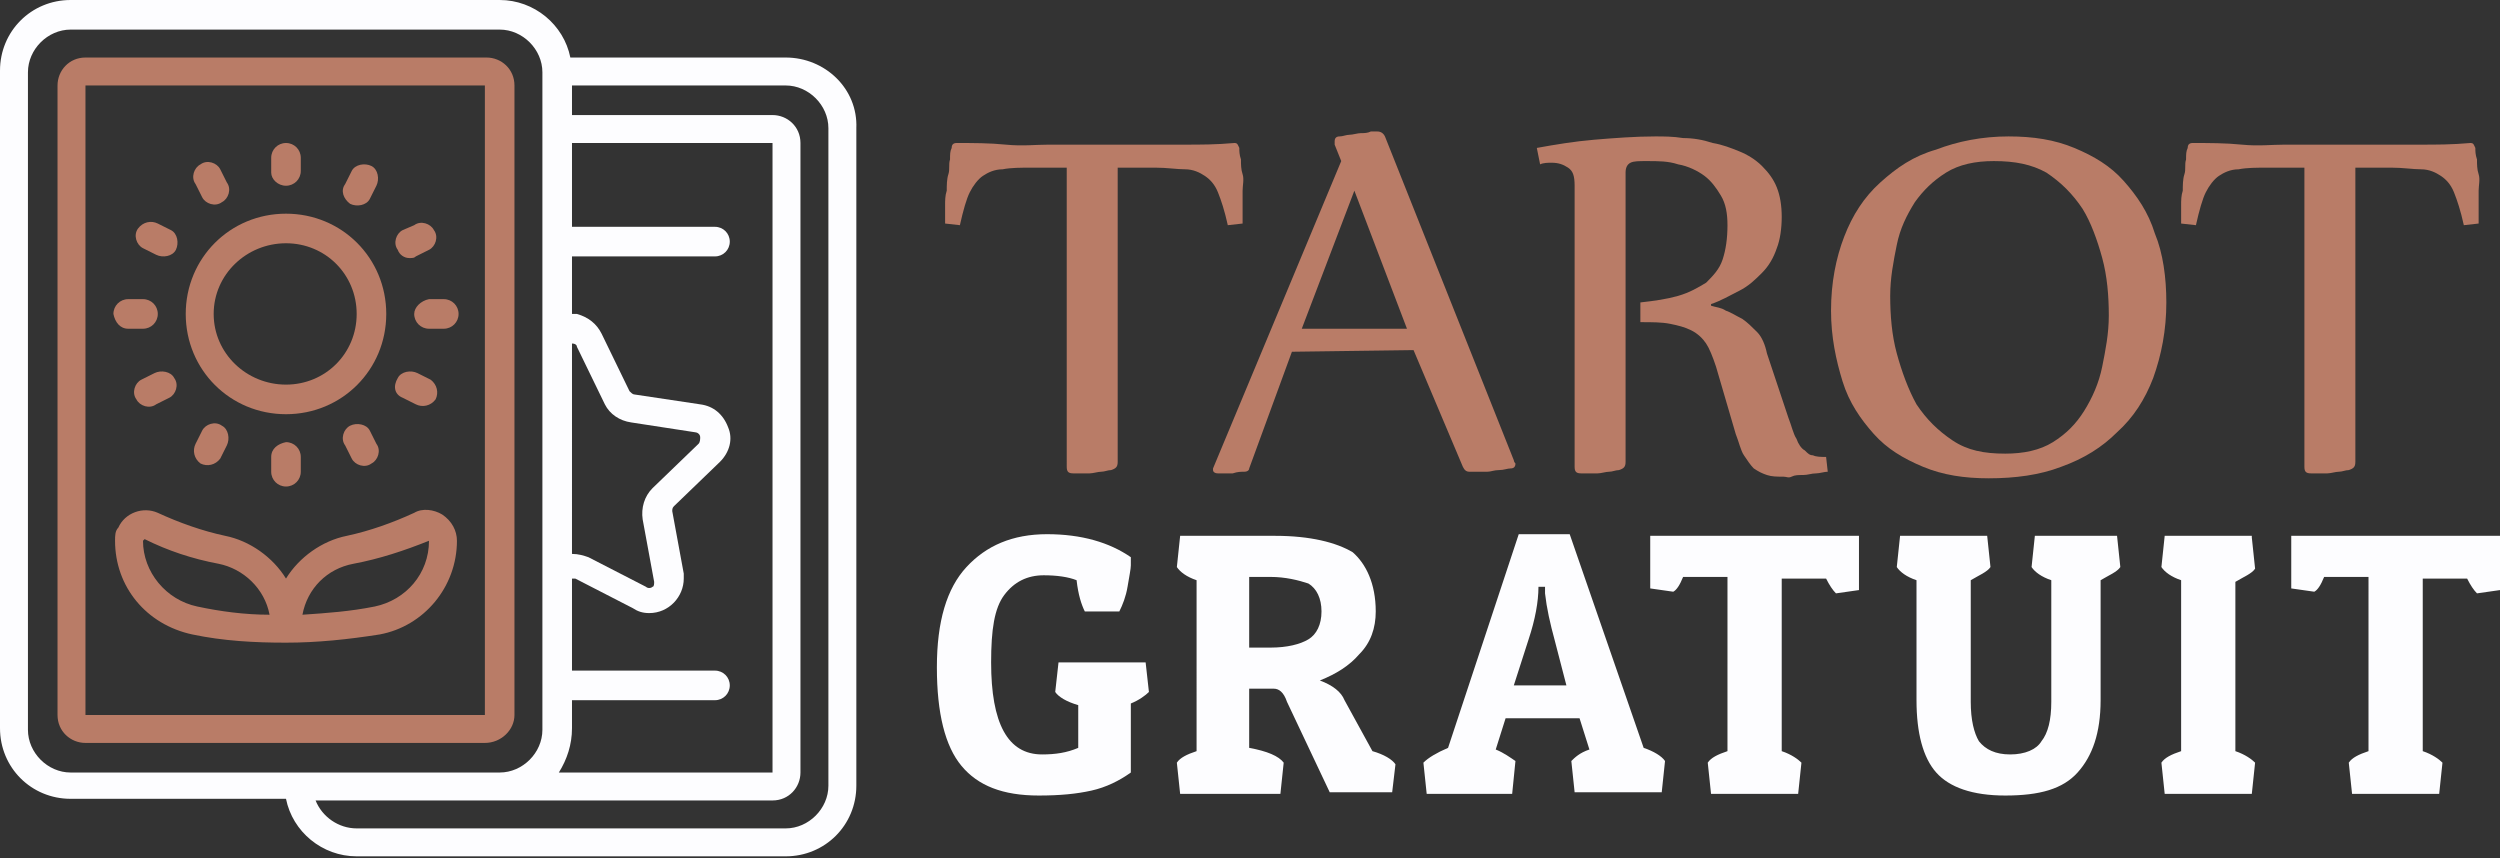<?xml version="1.0" encoding="utf-8"?>
<!-- Generator: Adobe Illustrator 24.1.0, SVG Export Plug-In . SVG Version: 6.00 Build 0)  -->
<svg version="1.1" id="Layer_1" xmlns="http://www.w3.org/2000/svg" xmlns:xlink="http://www.w3.org/1999/xlink" x="0px" y="0px"
	 width="152.1px" height="52.2px" viewBox="0 0 152.1 52.2" style="enable-background:new 0 0 152.1 52.2;" xml:space="preserve">
<rect x="0" y="0" width="152.1" height="52.2" fill="#333333" stroke="none"/>
<style type="text/css">
	.st0{fill:#B97C67;}
	.st1{fill:#FDFDFF;}
</style>
<g>
	<g>
		<path class="st0" d="M62.8,10.2c-0.7,0-1.3,0-1.8,0.1c-0.5,0-0.9,0.2-1.2,0.4c-0.3,0.2-0.6,0.6-0.8,1s-0.4,1.1-0.6,2l-0.9-0.1
			c0,0,0-0.2,0-0.4s0-0.4,0-0.7c0-0.3,0-0.6,0.1-0.9c0-0.3,0-0.7,0.1-1s0-0.6,0.1-0.9c0-0.3,0-0.5,0.1-0.7c0-0.2,0.1-0.3,0.3-0.3
			c1,0,2,0,3,0.1s1.8,0,2.6,0h5.7c0.8,0,1.7,0,2.6,0s1.9,0,3-0.1c0.2,0,0.2,0.1,0.3,0.3c0,0.2,0,0.4,0.1,0.7c0,0.3,0,0.6,0.1,0.9
			s0,0.7,0,1c0,0.3,0,0.7,0,0.9c0,0.3,0,0.5,0,0.7s0,0.3,0,0.4l-0.9,0.1c-0.2-0.9-0.4-1.5-0.6-2c-0.2-0.5-0.5-0.8-0.8-1
			c-0.3-0.2-0.7-0.4-1.2-0.4c-0.5,0-1.1-0.1-1.8-0.1H68v17.9c0,0.3-0.1,0.4-0.4,0.5c-0.2,0-0.4,0.1-0.6,0.1s-0.5,0.1-0.7,0.1
			c-0.2,0-0.4,0-0.6,0c-0.2,0-0.3,0-0.4,0c-0.3,0-0.4-0.1-0.4-0.4V10.2H62.8z"/>
		<path class="st0" d="M78.6,21.4L76,28.5c0,0.1-0.1,0.2-0.3,0.2c-0.2,0-0.4,0-0.7,0.1c-0.3,0-0.6,0-0.9,0c-0.2,0-0.3-0.1-0.3-0.2
			c0,0,0-0.1,0-0.1l7.8-18.7l-0.4-1c0-0.1,0-0.2,0-0.2c0-0.2,0.1-0.3,0.3-0.3c0.2,0,0.4-0.1,0.6-0.1c0.2,0,0.5-0.1,0.7-0.1
			c0.2,0,0.4,0,0.6-0.1c0.2,0,0.3,0,0.4,0c0.2,0,0.4,0.1,0.5,0.4L92.1,28c0,0.1,0.1,0.2,0.1,0.2c0,0.2-0.1,0.3-0.3,0.3
			c-0.2,0-0.4,0.1-0.7,0.1c-0.3,0-0.5,0.1-0.7,0.1c-0.2,0-0.5,0-0.7,0c-0.2,0-0.4,0-0.4,0c-0.2,0-0.3-0.1-0.4-0.3L86,21.3L78.6,21.4
			z M79.2,20h6.4l-3.2-8.4L79.2,20z"/>
		<path class="st0" d="M99.8,18.4c0.9-0.1,1.6-0.2,2.3-0.4c0.7-0.2,1.2-0.5,1.7-0.8c0.4-0.4,0.8-0.8,1-1.4c0.2-0.6,0.3-1.3,0.3-2.1
			c0-0.7-0.1-1.3-0.4-1.8c-0.3-0.5-0.6-0.9-1-1.2s-1-0.6-1.6-0.7c-0.6-0.2-1.2-0.2-1.9-0.2c-0.5,0-0.8,0-1,0.1
			c-0.2,0.1-0.3,0.3-0.3,0.6v17.6c0,0.3-0.1,0.4-0.4,0.5c-0.2,0-0.4,0.1-0.6,0.1s-0.5,0.1-0.7,0.1c-0.2,0-0.4,0-0.6,0
			c-0.2,0-0.3,0-0.4,0c-0.3,0-0.4-0.1-0.4-0.4V11.3c0-0.6-0.1-0.9-0.4-1.1c-0.3-0.2-0.6-0.3-1-0.3c-0.2,0-0.5,0-0.7,0.1L93.5,9
			c1.1-0.2,2.3-0.4,3.5-0.5c1.2-0.1,2.5-0.2,3.7-0.2c0.5,0,1.1,0,1.7,0.1c0.6,0,1.2,0.1,1.8,0.3c0.6,0.1,1.1,0.3,1.6,0.5
			s1,0.5,1.4,0.9c0.4,0.4,0.7,0.8,0.9,1.3c0.2,0.5,0.3,1.1,0.3,1.8c0,0.7-0.1,1.4-0.3,1.9c-0.2,0.6-0.5,1.1-0.9,1.5
			c-0.4,0.4-0.8,0.8-1.4,1.1s-1.1,0.6-1.7,0.8v0.1c0.3,0.1,0.6,0.1,0.9,0.3c0.3,0.1,0.6,0.3,1,0.5c0.3,0.2,0.6,0.5,0.9,0.8
			c0.3,0.3,0.5,0.8,0.6,1.3l1.3,3.9c0.2,0.5,0.3,1,0.5,1.3c0.1,0.3,0.3,0.6,0.5,0.7c0.2,0.2,0.3,0.3,0.5,0.3
			c0.2,0.1,0.5,0.1,0.8,0.1l0.1,0.9c-0.2,0-0.5,0.1-0.7,0.1c-0.3,0-0.5,0.1-0.8,0.1c-0.3,0-0.5,0-0.7,0.1s-0.3,0-0.5,0
			c-0.4,0-0.7,0-1-0.1s-0.5-0.2-0.8-0.4c-0.2-0.2-0.4-0.5-0.6-0.8s-0.3-0.8-0.5-1.3l-1.2-4.1c-0.2-0.6-0.4-1.1-0.6-1.4
			s-0.5-0.6-0.9-0.8s-0.8-0.3-1.3-0.4c-0.5-0.1-1.1-0.1-1.8-0.1L99.8,18.4z"/>
		<path class="st0" d="M122.2,8.3c1.5,0,2.8,0.2,4,0.7c1.2,0.5,2.2,1.1,3,2c0.8,0.9,1.5,1.9,1.9,3.2c0.5,1.2,0.7,2.7,0.7,4.2
			c0,1.7-0.3,3.2-0.8,4.6c-0.5,1.3-1.2,2.4-2.2,3.3c-0.9,0.9-2,1.6-3.4,2.1c-1.3,0.5-2.8,0.7-4.4,0.7c-1.5,0-2.8-0.2-4-0.7
			s-2.2-1.1-3-2c-0.8-0.9-1.5-1.9-1.9-3.2c-0.4-1.3-0.7-2.7-0.7-4.3c0-1.7,0.3-3.2,0.8-4.5c0.5-1.3,1.2-2.4,2.2-3.3s2-1.6,3.4-2
			C119.1,8.6,120.6,8.3,122.2,8.3z M121.3,9.8c-1.1,0-2.1,0.2-2.9,0.7c-0.8,0.5-1.4,1.1-1.9,1.8c-0.5,0.8-0.9,1.6-1.1,2.6
			c-0.2,1-0.4,2-0.4,3.1c0,1.2,0.1,2.4,0.4,3.5s0.7,2.2,1.2,3.1c0.6,0.9,1.3,1.6,2.2,2.2c0.9,0.6,1.9,0.8,3.2,0.8
			c1.1,0,2.1-0.2,2.9-0.7c0.8-0.5,1.4-1.1,1.9-1.9c0.5-0.8,0.9-1.7,1.1-2.7c0.2-1,0.4-2,0.4-3.1c0-1.2-0.1-2.4-0.4-3.5
			c-0.3-1.1-0.7-2.2-1.2-3c-0.6-0.9-1.3-1.6-2.2-2.2C123.6,10,122.6,9.8,121.3,9.8z"/>
		<path class="st0" d="M138,10.2c-0.7,0-1.3,0-1.8,0.1c-0.5,0-0.9,0.2-1.2,0.4c-0.3,0.2-0.6,0.6-0.8,1s-0.4,1.1-0.6,2l-0.9-0.1
			c0,0,0-0.2,0-0.4s0-0.4,0-0.7c0-0.3,0-0.6,0.1-0.9c0-0.3,0-0.7,0.1-1s0-0.6,0.1-0.9c0-0.3,0-0.5,0.1-0.7c0-0.2,0.1-0.3,0.3-0.3
			c1,0,2,0,3,0.1s1.8,0,2.6,0h5.7c0.8,0,1.7,0,2.6,0s1.9,0,3-0.1c0.2,0,0.2,0.1,0.3,0.3c0,0.2,0,0.4,0.1,0.7c0,0.3,0,0.6,0.1,0.9
			s0,0.7,0,1c0,0.3,0,0.7,0,0.9c0,0.3,0,0.5,0,0.7s0,0.3,0,0.4l-0.9,0.1c-0.2-0.9-0.4-1.5-0.6-2c-0.2-0.5-0.5-0.8-0.8-1
			c-0.3-0.2-0.7-0.4-1.2-0.4c-0.5,0-1.1-0.1-1.8-0.1h-2.2v17.9c0,0.3-0.1,0.4-0.4,0.5c-0.2,0-0.4,0.1-0.6,0.1s-0.5,0.1-0.7,0.1
			c-0.2,0-0.4,0-0.6,0c-0.2,0-0.3,0-0.4,0c-0.3,0-0.4-0.1-0.4-0.4V10.2H138z"/>
		<path class="st1" d="M63.5,35c-1,0-1.8,0.4-2.4,1.2c-0.6,0.8-0.8,2.1-0.8,4.1c0,3.7,1,5.6,3.1,5.6c0.8,0,1.5-0.1,2.2-0.4v-2.6
			c-0.7-0.2-1.2-0.5-1.4-0.8l0.2-1.8h5.3l0.2,1.8c-0.2,0.2-0.6,0.5-1.1,0.7V47c-0.7,0.5-1.5,0.9-2.4,1.1c-0.9,0.2-1.9,0.3-3.2,0.3
			c-2.2,0-3.7-0.6-4.7-1.8c-1-1.2-1.5-3.2-1.5-6c0-2.8,0.6-4.8,1.8-6.1c1.2-1.3,2.8-2,4.9-2c2.1,0,3.8,0.5,5.1,1.4
			c0,0.1,0,0.3,0,0.5s-0.1,0.7-0.2,1.3c-0.1,0.6-0.3,1.1-0.5,1.5h-2.1c-0.2-0.4-0.4-1-0.5-1.9C65,35.1,64.3,35,63.5,35z"/>
		<path class="st1" d="M83.7,37.2c0,1-0.3,1.9-1,2.6c-0.6,0.7-1.4,1.2-2.4,1.6c0.8,0.3,1.3,0.7,1.5,1.2l1.7,3.1
			c0.7,0.2,1.2,0.5,1.4,0.8l-0.2,1.7h-3.8l-2.6-5.5c-0.2-0.6-0.5-0.8-0.8-0.8h-1.5v3.6c1.1,0.2,1.8,0.5,2.1,0.9l-0.2,1.9h-6.1
			l-0.2-1.9c0.2-0.3,0.6-0.5,1.2-0.7V35.3c-0.6-0.2-1-0.5-1.2-0.8l0.2-1.9h5.8c2.1,0,3.7,0.4,4.7,1C83.1,34.3,83.7,35.5,83.7,37.2z
			 M77.3,35.1h-1.3v4.3h1.3c1,0,1.8-0.2,2.3-0.5c0.5-0.3,0.8-0.9,0.8-1.7c0-0.8-0.3-1.4-0.8-1.7C79,35.3,78.2,35.1,77.3,35.1z"/>
		<path class="st1" d="M95.5,32.5l4.5,13c0.6,0.2,1.1,0.5,1.3,0.8l-0.2,1.9h-5.3l-0.2-1.9c0.2-0.2,0.5-0.5,1.1-0.7l-0.6-1.9h-4.5
			L91,45.6c0.5,0.2,0.9,0.5,1.2,0.7L92,48.3h-5.2l-0.2-1.9c0.3-0.3,0.8-0.6,1.5-0.9l4.3-13H95.5z M93.6,35.7c0,0.9-0.2,2-0.6,3.2
			l-0.9,2.8h3.2L94.6,39c-0.3-1.1-0.5-2-0.6-2.9l0-0.4H93.6z"/>
		<path class="st1" d="M113.1,32.7v3.2l-1.4,0.2c-0.2-0.2-0.4-0.5-0.6-0.9h-2.7v10.5c0.6,0.2,1,0.5,1.2,0.7l-0.2,1.9h-5.3l-0.2-1.9
			c0.2-0.3,0.6-0.5,1.2-0.7V35.1h-2.7c-0.2,0.5-0.4,0.8-0.6,0.9l-1.4-0.2v-3.2H113.1z"/>
		<path class="st1" d="M126.4,47c-0.9,1-2.3,1.4-4.4,1.4c-2,0-3.4-0.5-4.2-1.4c-0.8-0.9-1.2-2.4-1.2-4.4v-7.3
			c-0.6-0.2-1-0.5-1.2-0.8l0.2-1.9h5.3l0.2,1.9c-0.2,0.3-0.7,0.5-1.2,0.8v7.4c0,1.1,0.2,1.9,0.5,2.4c0.4,0.5,1,0.8,1.9,0.8
			c0.9,0,1.6-0.3,1.9-0.8c0.4-0.5,0.6-1.3,0.6-2.4v-7.4c-0.6-0.2-1-0.5-1.2-0.8l0.2-1.9h5l0.2,1.9c-0.2,0.3-0.7,0.5-1.2,0.8v7.3
			C127.8,44.6,127.3,46,126.4,47z"/>
		<path class="st1" d="M137,32.7l0.2,1.9c-0.2,0.3-0.7,0.5-1.2,0.8v10.3c0.6,0.2,1,0.5,1.2,0.7l-0.2,1.9h-5.3l-0.2-1.9
			c0.2-0.3,0.6-0.5,1.2-0.7V35.3c-0.6-0.2-1-0.5-1.2-0.8l0.2-1.9H137z"/>
		<path class="st1" d="M152.1,32.7v3.2l-1.4,0.2c-0.2-0.2-0.4-0.5-0.6-0.9h-2.7v10.5c0.6,0.2,1,0.5,1.2,0.7l-0.2,1.9h-5.3l-0.2-1.9
			c0.2-0.3,0.6-0.5,1.2-0.7V35.1h-2.7c-0.2,0.5-0.4,0.8-0.6,0.9l-1.4-0.2v-3.2H152.1z"/>
	</g>
</g>
<g>
	<path class="st1" d="M50.4,47.8c0,1.4-1.2,2.6-2.6,2.6H21.7c-1.1,0-2.1-0.7-2.5-1.7H47c1,0,1.7-0.8,1.7-1.7V8.7
		c0-1-0.8-1.7-1.7-1.7H34.8V5.2h13c1.4,0,2.6,1.2,2.6,2.6V47.8L50.4,47.8z M4.3,47c-1.4,0-2.6-1.2-2.6-2.6v-40
		c0-1.4,1.2-2.6,2.6-2.6h26.1c1.4,0,2.6,1.2,2.6,2.6v40c0,1.4-1.2,2.6-2.6,2.6H4.3L4.3,47z M34.8,44.3v-1.7h8.7
		c0.5,0,0.9-0.4,0.9-0.9s-0.4-0.9-0.9-0.9h-8.7v-5.6c0.1,0,0.1,0,0.2,0l3.5,1.8c0.3,0.2,0.6,0.3,1,0.3c1.2,0,2.1-1,2.1-2.1
		c0-0.1,0-0.2,0-0.3l-0.7-3.8c0-0.1,0-0.2,0.1-0.3l2.8-2.7c0.6-0.6,0.8-1.4,0.5-2.1c-0.3-0.8-0.9-1.3-1.7-1.4L38.6,24
		c-0.1,0-0.2-0.1-0.3-0.2l-1.7-3.5c-0.3-0.6-0.8-1-1.5-1.2c-0.1,0-0.2,0-0.3,0v-3.5h8.7c0.5,0,0.9-0.4,0.9-0.9
		c0-0.5-0.4-0.9-0.9-0.9h-8.7V8.7H47V47h-13C34.5,46.2,34.8,45.3,34.8,44.3L34.8,44.3z M34.8,20.9C34.8,20.9,34.8,20.9,34.8,20.9
		c0.2,0,0.3,0.1,0.3,0.2l1.7,3.5c0.3,0.6,0.9,1,1.6,1.1l3.9,0.6c0.1,0,0.3,0.1,0.3,0.3c0,0.1,0,0.3-0.1,0.4l-2.8,2.7
		c-0.5,0.5-0.7,1.2-0.6,1.9l0.7,3.8c0,0.1,0,0.3-0.1,0.3c-0.1,0.1-0.3,0.1-0.4,0l-3.5-1.8c-0.3-0.1-0.6-0.2-1-0.2V20.9L34.8,20.9z
		 M47.8,3.5H34.7c-0.4-2-2.2-3.5-4.3-3.5H4.3C1.9,0,0,1.9,0,4.3v40c0,2.4,1.9,4.3,4.3,4.3h13.1c0.4,2,2.2,3.5,4.3,3.5h26.1
		c2.4,0,4.3-1.9,4.3-4.3v-40C52.2,5.4,50.2,3.5,47.8,3.5L47.8,3.5z"/>
	<path class="st0" d="M29.6,43.5H5.2V5.2h24.3V43.5L29.6,43.5z M31.3,43.5V5.2c0-1-0.8-1.7-1.7-1.7H5.2c-1,0-1.7,0.8-1.7,1.7v38.3
		c0,1,0.8,1.7,1.7,1.7h24.3C30.5,45.2,31.3,44.4,31.3,43.5L31.3,43.5z"/>
	<path class="st0" d="M17.4,14.8c2.4,0,4.3,1.9,4.3,4.3s-1.9,4.3-4.3,4.3S13,21.5,13,19.1S15,14.8,17.4,14.8L17.4,14.8z M17.4,25.2
		c3.4,0,6.1-2.7,6.1-6.1c0-3.4-2.7-6.1-6.1-6.1c-3.4,0-6.1,2.7-6.1,6.1C11.3,22.5,14,25.2,17.4,25.2L17.4,25.2z"/>
	<path class="st0" d="M25.2,19.1c0,0.5,0.4,0.9,0.9,0.9H27c0.5,0,0.9-0.4,0.9-0.9c0-0.5-0.4-0.9-0.9-0.9h-0.9
		C25.6,18.3,25.2,18.7,25.2,19.1L25.2,19.1z"/>
	<path class="st0" d="M24.9,15.7c0.2,0,0.3,0,0.4-0.1l0.8-0.4c0.4-0.2,0.6-0.8,0.3-1.2c-0.2-0.4-0.8-0.6-1.2-0.3L24.5,14
		c-0.4,0.2-0.6,0.8-0.3,1.2C24.3,15.5,24.6,15.7,24.9,15.7L24.9,15.7z"/>
	<path class="st0" d="M21.3,12.4C21.3,12.4,21.3,12.4,21.3,12.4c0.4,0.2,1,0.1,1.2-0.3c0,0,0,0,0,0l0.4-0.8c0.2-0.4,0.1-1-0.3-1.2
		s-1-0.1-1.2,0.3L21,11.2C20.7,11.6,20.9,12.1,21.3,12.4L21.3,12.4z"/>
	<path class="st0" d="M17.4,11.3c0.5,0,0.9-0.4,0.9-0.9V9.6c0-0.5-0.4-0.9-0.9-0.9c-0.5,0-0.9,0.4-0.9,0.9v0.9
		C16.5,10.9,16.9,11.3,17.4,11.3L17.4,11.3z"/>
	<path class="st0" d="M12.3,12c0.2,0.4,0.8,0.6,1.2,0.3c0.4-0.2,0.6-0.8,0.3-1.2l-0.4-0.8c-0.2-0.4-0.8-0.6-1.2-0.3
		c-0.4,0.2-0.6,0.8-0.3,1.2L12.3,12L12.3,12z"/>
	<path class="st0" d="M8.7,15.1C8.7,15.1,8.7,15.1,8.7,15.1l0.8,0.4c0.4,0.2,1,0.1,1.2-0.3c0.2-0.4,0.1-1-0.3-1.2l-0.8-0.4
		c-0.4-0.2-0.9-0.1-1.2,0.3c0,0,0,0,0,0C8.1,14.3,8.3,14.9,8.7,15.1L8.7,15.1z"/>
	<path class="st0" d="M7.8,20h0.9c0.5,0,0.9-0.4,0.9-0.9c0-0.5-0.4-0.9-0.9-0.9H7.8c-0.5,0-0.9,0.4-0.9,0.9C7,19.6,7.3,20,7.8,20
		L7.8,20z"/>
	<path class="st0" d="M9.4,22.7l-0.8,0.4c-0.4,0.2-0.6,0.8-0.3,1.2c0,0,0,0,0,0c0.2,0.4,0.8,0.6,1.2,0.3l0.8-0.4
		c0.4-0.2,0.6-0.8,0.3-1.2C10.4,22.6,9.8,22.5,9.4,22.7L9.4,22.7z"/>
	<path class="st0" d="M12.3,26.2L12.3,26.2L11.9,27c-0.2,0.4-0.1,0.9,0.3,1.2c0.4,0.2,0.9,0.1,1.2-0.3c0,0,0,0,0,0l0.4-0.8
		c0.2-0.4,0.1-1-0.3-1.2C13.1,25.6,12.5,25.8,12.3,26.2L12.3,26.2z"/>
	<path class="st0" d="M16.5,27.8v0.9c0,0.5,0.4,0.9,0.9,0.9c0.5,0,0.9-0.4,0.9-0.9v-0.9c0-0.5-0.4-0.9-0.9-0.9
		C16.9,27,16.5,27.3,16.5,27.8L16.5,27.8z"/>
	<path class="st0" d="M22.5,26.2c-0.2-0.4-0.8-0.5-1.2-0.3c-0.4,0.2-0.6,0.8-0.3,1.2c0,0,0,0,0,0l0.4,0.8c0.2,0.4,0.8,0.6,1.2,0.3
		c0,0,0,0,0,0c0.4-0.2,0.6-0.8,0.3-1.2c0,0,0,0,0,0L22.5,26.2L22.5,26.2z"/>
	<path class="st0" d="M24.5,24.2L24.5,24.2l0.8,0.4c0.4,0.2,0.9,0.1,1.2-0.3c0.2-0.4,0.1-0.9-0.3-1.2c0,0,0,0,0,0l-0.8-0.4
		c-0.4-0.2-1-0.1-1.2,0.3C23.9,23.5,24,24,24.5,24.2L24.5,24.2z"/>
	<path class="st0" d="M8.8,32.8c1.4,0.7,2.9,1.2,4.5,1.5c1.5,0.3,2.8,1.5,3.1,3.1c-1.5,0-3-0.2-4.4-0.5c-1.9-0.4-3.3-2.1-3.3-4
		L8.8,32.8L8.8,32.8z M21.5,34.3c1.6-0.3,3.1-0.8,4.6-1.4c0,2-1.4,3.6-3.3,4c-1.5,0.3-2.9,0.4-4.4,0.5
		C18.7,35.8,19.9,34.6,21.5,34.3L21.5,34.3z M11.7,38.6c1.9,0.4,3.8,0.5,5.7,0.5c1.9,0,3.8-0.2,5.7-0.5c2.7-0.5,4.7-2.9,4.7-5.7
		c0-0.6-0.3-1.2-0.9-1.6c-0.5-0.3-1.2-0.4-1.7-0.1c-1.3,0.6-2.7,1.1-4.1,1.4c-1.5,0.3-2.9,1.3-3.7,2.6c-0.8-1.3-2.2-2.3-3.7-2.6
		c-1.4-0.3-2.8-0.8-4.1-1.4c-0.9-0.4-2,0-2.4,0.9C7,32.3,7,32.6,7,32.9C7,35.7,8.9,38,11.7,38.6L11.7,38.6z"/>
</g>
</svg>
